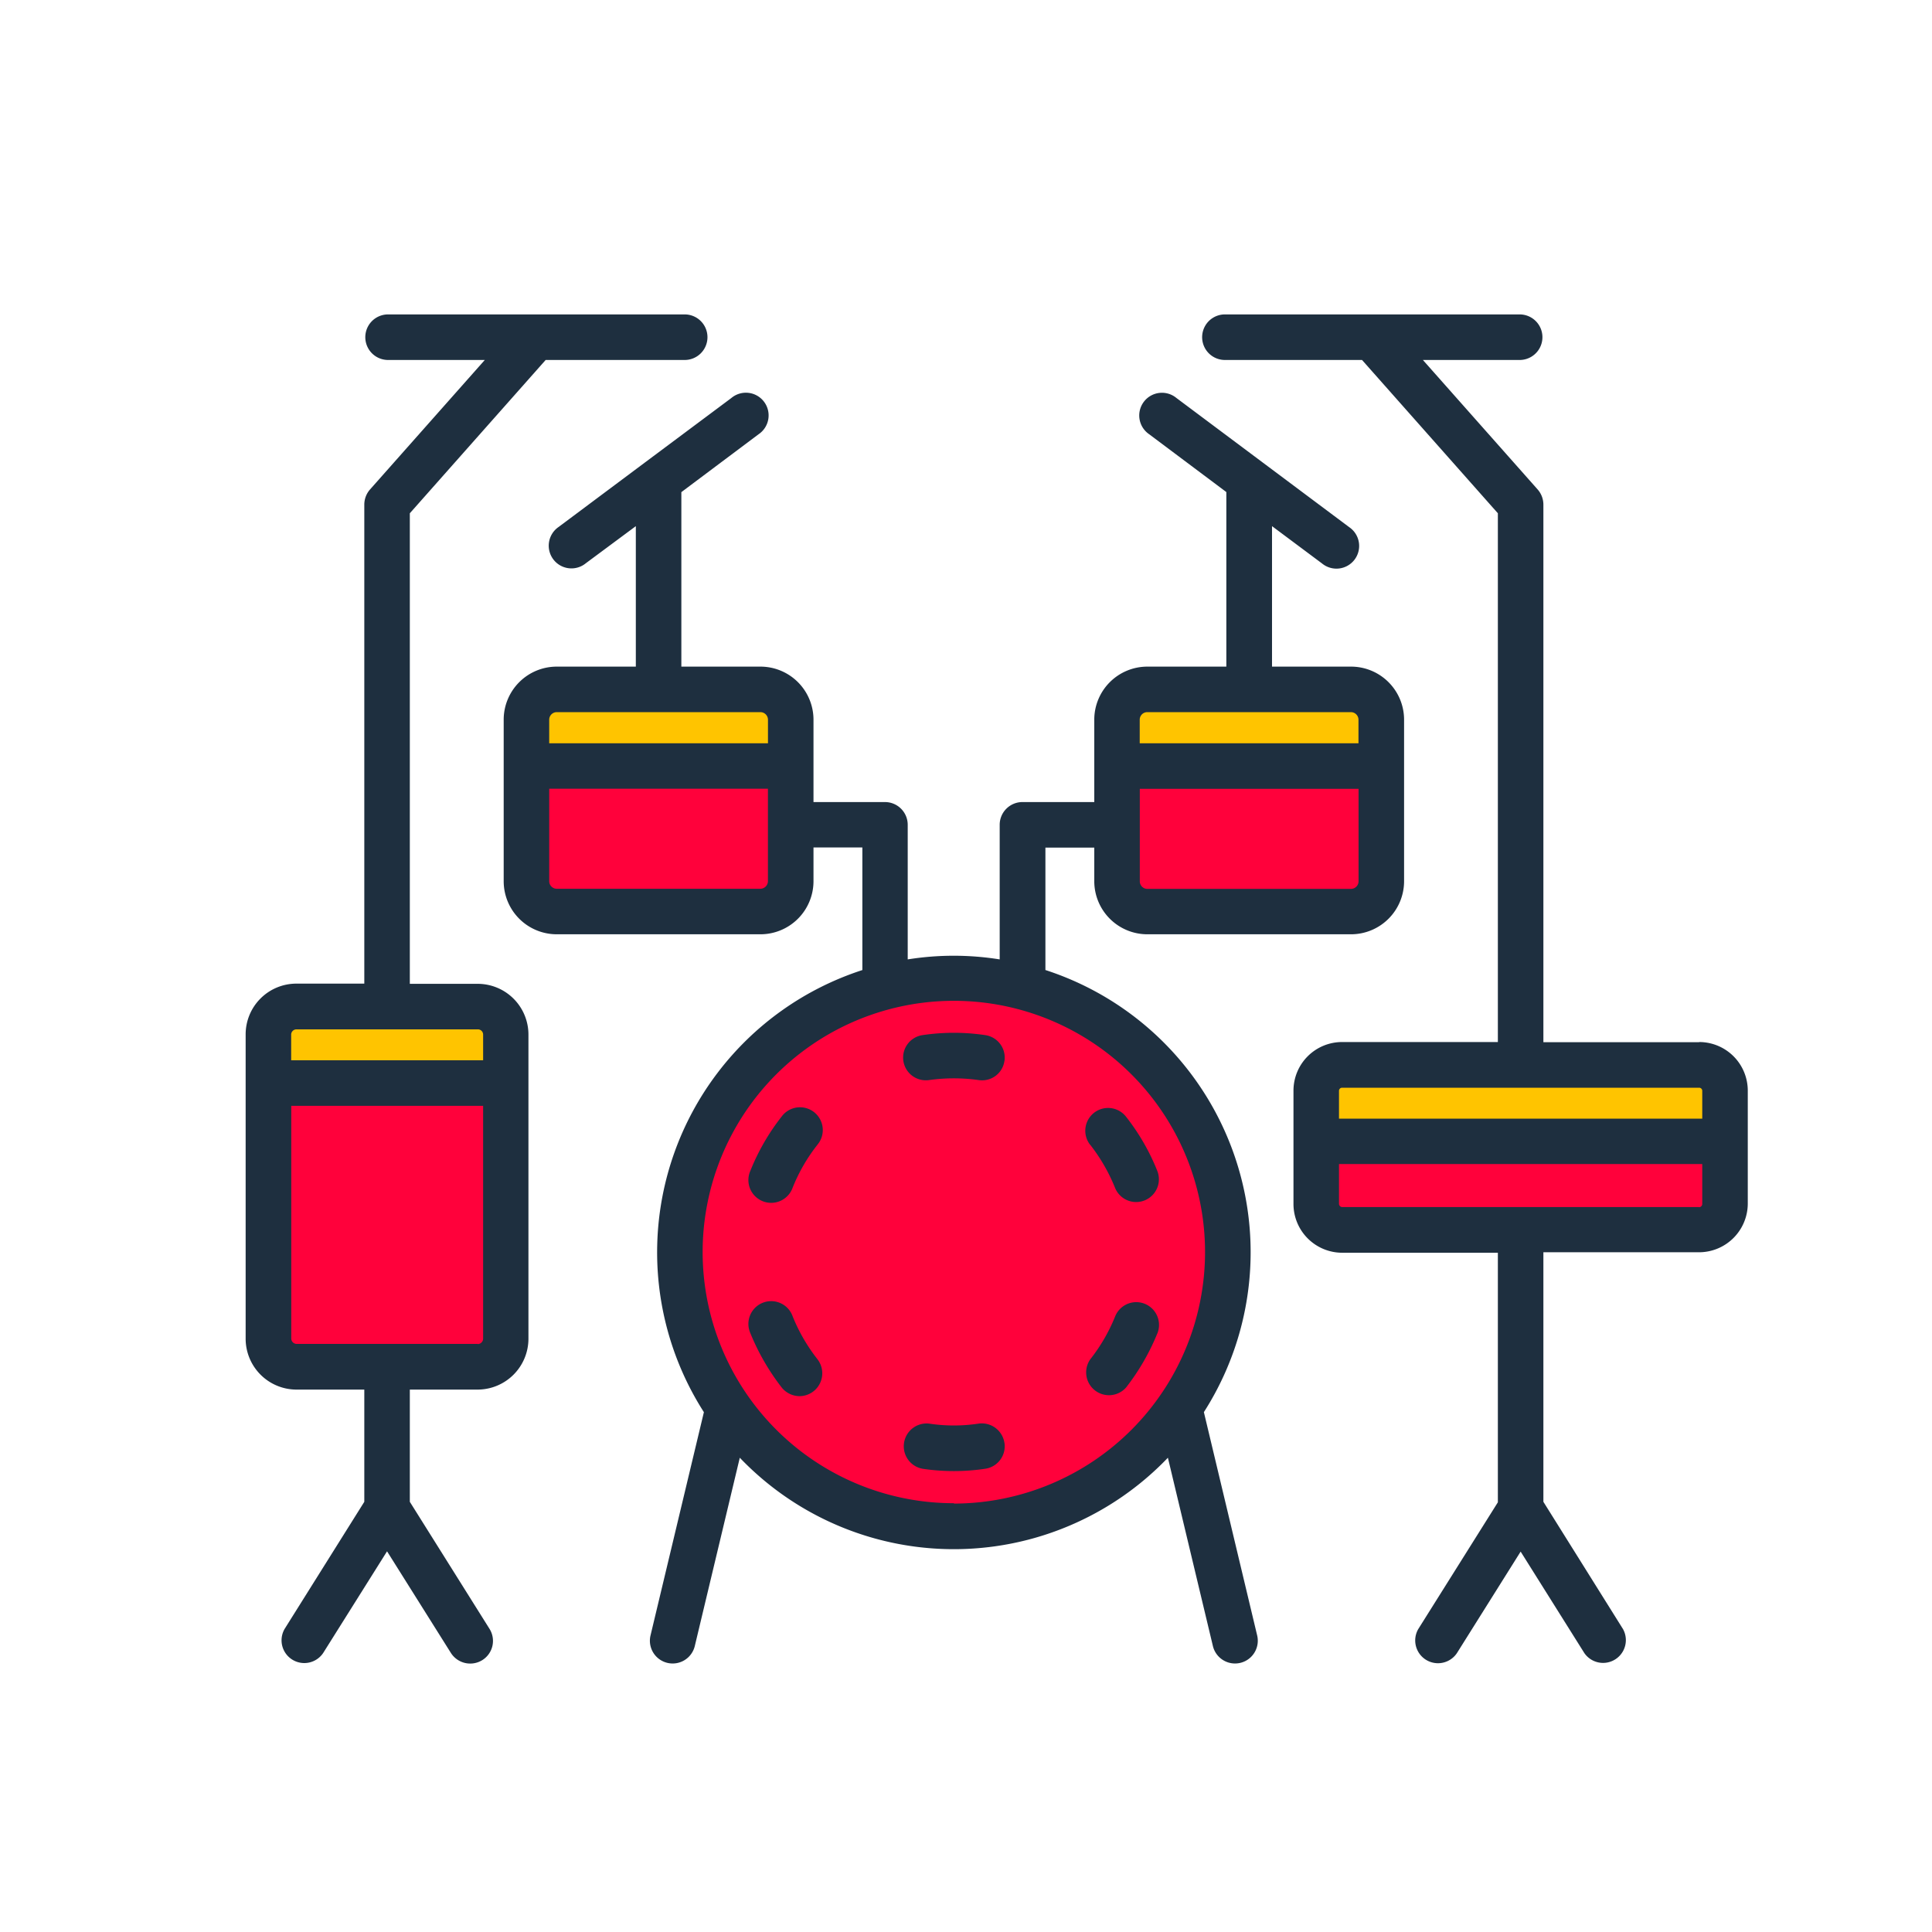 <svg xmlns="http://www.w3.org/2000/svg" xmlns:xlink="http://www.w3.org/1999/xlink" width="48" height="48" viewBox="0 0 48 48">
  <defs>
    <clipPath id="clip-path">
      <rect id="長方形_3487" data-name="長方形 3487" width="37.32" height="33.52" fill="none"/>
    </clipPath>
  </defs>
  <g id="fv-icon-04" transform="translate(1197 -1167)">
    <rect id="長方形_3494" data-name="長方形 3494" width="48" height="48" transform="translate(-1197 1167)" fill="none"/>
    <g id="グループ_7285" data-name="グループ 7285" transform="translate(-1190.897 1174.812)" clip-path="url(#clip-path)">
      <path id="パス_5763" data-name="パス 5763" d="M77.684,102.718h5.065a.752.752,0,0,1,.75.75v4.02a.753.753,0,0,1-.75.75H77.684a.753.753,0,0,1-.75-.75v-4.02a.753.753,0,0,1,.75-.75" transform="translate(-69.956 -93.401)" fill="#ff013b" fill-rule="evenodd"/>
      <path id="パス_5764" data-name="パス 5764" d="M77.684,102.718h5.065a.752.752,0,0,1,.75.75v1.152H76.934v-1.152a.752.752,0,0,1,.75-.75" transform="translate(-69.956 -93.401)" fill="#ffc400" fill-rule="evenodd"/>
      <path id="パス_5765" data-name="パス 5765" d="M244.5,102.718h-5.065a.752.752,0,0,0-.75.75v4.02a.753.753,0,0,0,.75.75H244.5a.752.752,0,0,0,.75-.75v-4.02a.752.752,0,0,0-.75-.75" transform="translate(-217.033 -93.401)" fill="#ff013b" fill-rule="evenodd"/>
      <path id="パス_5766" data-name="パス 5766" d="M244.5,102.718h-5.065a.752.752,0,0,0-.75.75v1.152h6.565v-1.152a.752.752,0,0,0-.75-.75" transform="translate(-217.033 -93.401)" fill="#ffc400" fill-rule="evenodd"/>
      <path id="パス_5767" data-name="パス 5767" d="M125.764,181.9a6.806,6.806,0,1,1-6.806,6.806,6.806,6.806,0,0,1,6.806-6.806" transform="translate(-108.168 -165.401)" fill="#ff013b" fill-rule="evenodd"/>
      <path id="パス_5768" data-name="パス 5768" d="M6.946,189.575h4.5a.7.7,0,0,1,.7.7v7.557a.7.7,0,0,1-.7.7h-4.5a.7.7,0,0,1-.7-.7v-7.557a.7.7,0,0,1,.7-.7" transform="translate(-5.682 -172.38)" fill="#ff013b" fill-rule="evenodd"/>
      <path id="パス_5769" data-name="パス 5769" d="M6.946,189.575h4.5a.7.7,0,0,1,.7.7v1.206h-5.9v-1.206a.7.7,0,0,1,.7-.7" transform="translate(-5.682 -172.38)" fill="#ffc400" fill-rule="evenodd"/>
      <path id="パス_5770" data-name="パス 5770" d="M293.908,205.512h8.871a.644.644,0,0,1,.643.642v2.815a.644.644,0,0,1-.643.643h-8.871a.644.644,0,0,1-.642-.643v-2.815a.644.644,0,0,1,.642-.642" transform="translate(-266.666 -186.872)" fill="#ff013b" fill-rule="evenodd"/>
      <path id="パス_5771" data-name="パス 5771" d="M293.908,205.512h8.871a.644.644,0,0,1,.643.642v1.26H293.265v-1.26a.644.644,0,0,1,.643-.642" transform="translate(-266.665 -186.872)" fill="#ffc400" fill-rule="evenodd"/>
      <path id="パス_5772" data-name="パス 5772" d="M36.112,22.177H27.241a.081.081,0,0,1-.077-.081v-.988h9.025V22.1a.082.082,0,0,1-.077.081m-8.871-2.969h8.871a.077.077,0,0,1,.077.076v.692H27.164v-.692a.077.077,0,0,1,.077-.076m8.871-1.131h-3.87V4.726a.571.571,0,0,0-.142-.377L29.248,1.131h2.428a.566.566,0,0,0,0-1.131h-7.37a.566.566,0,0,0,0,1.131h3.43L31.111,4.94V18.077h-3.87a1.208,1.208,0,0,0-1.208,1.208V22.1a1.212,1.212,0,0,0,1.208,1.212h3.87v6.2l-1.978,3.15a.566.566,0,0,0,.959.6l1.585-2.525,1.585,2.525a.566.566,0,0,0,.958-.6L32.242,29.5v-6.2h3.87A1.212,1.212,0,0,0,37.32,22.1V19.285a1.208,1.208,0,0,0-1.208-1.208m-30.348,7.5h-4.5a.135.135,0,0,1-.131-.134V19.662H5.9v5.785a.135.135,0,0,1-.131.134m-4.5-7.819h4.5a.13.13,0,0,1,.131.129v.64H1.131v-.64a.131.131,0,0,1,.131-.129m4.5-1.131H4.079V4.94L7.454,1.131h3.43a.566.566,0,1,0,0-1.131H3.515a.566.566,0,0,0,0,1.131H5.942L3.09,4.349a.571.571,0,0,0-.142.377v11.9H1.262A1.261,1.261,0,0,0,0,17.891v7.556a1.265,1.265,0,0,0,1.262,1.265H2.948V29.5L.97,32.655a.565.565,0,0,0,.957.6l1.586-2.525L5.1,33.256a.569.569,0,0,0,.78.177.563.563,0,0,0,.178-.778L4.079,29.5V26.712H5.764a1.265,1.265,0,0,0,1.262-1.265V17.891a1.261,1.261,0,0,0-1.262-1.26m15.218,4a.565.565,0,0,1,.89-.7,5.438,5.438,0,0,1,.777,1.346.565.565,0,1,1-1.05.42,4.407,4.407,0,0,0-.617-1.069m-6.775,0a4.286,4.286,0,0,0-.616,1.065.566.566,0,1,1-1.05-.42,5.456,5.456,0,0,1,.777-1.346.566.566,0,1,1,.889.7m0,5.332a.568.568,0,0,1-.444.916.574.574,0,0,1-.445-.215,5.69,5.69,0,0,1-.777-1.346.566.566,0,1,1,1.05-.42,4.35,4.35,0,0,0,.616,1.064m4.645-7.413a.56.56,0,0,1-.64.477,4.442,4.442,0,0,0-1.233,0,.564.564,0,1,1-.16-1.117,5.291,5.291,0,0,1,1.554,0,.564.564,0,0,1,.48.64m0,9.494a.564.564,0,0,1-.48.64,5.275,5.275,0,0,1-1.554,0,.567.567,0,0,1,.16-1.122,4.107,4.107,0,0,0,1.233,0,.568.568,0,0,1,.64.482m3.8-2.726a5.663,5.663,0,0,1-.777,1.346.567.567,0,0,1-.89-.7,4.341,4.341,0,0,0,.617-1.064.565.565,0,1,1,1.05.42m-5.054,4.22A6.241,6.241,0,1,1,23.836,23.3a6.25,6.25,0,0,1-6.241,6.244m-4.8-15.275H7.727a.188.188,0,0,1-.185-.186v-2.3h5.434v2.3a.189.189,0,0,1-.185.186M7.727,9.881h5.065a.189.189,0,0,1,.185.186v.587H7.542v-.587a.188.188,0,0,1,.185-.186m14.671,0h5.065a.189.189,0,0,1,.185.186v.587H22.213v-.587a.188.188,0,0,1,.185-.186m5.065,4.391H22.4a.188.188,0,0,1-.185-.186v-2.3h5.435v2.3a.189.189,0,0,1-.185.186m-3.658,13a7.371,7.371,0,0,0-3.937-10.984V13.246h1.214v.84A1.319,1.319,0,0,0,22.4,15.4h5.065a1.319,1.319,0,0,0,1.316-1.317V10.067A1.319,1.319,0,0,0,27.463,8.75H25.5V5.26l1.241.926a.564.564,0,1,0,.678-.9L23.125,2.076a.564.564,0,1,0-.678.9l1.918,1.437V8.75H22.4a1.319,1.319,0,0,0-1.316,1.317v2.048H19.3a.565.565,0,0,0-.566.563v3.346a7.226,7.226,0,0,0-2.285,0V12.678a.565.565,0,0,0-.566-.563H14.108V10.067A1.319,1.319,0,0,0,12.792,8.75H10.825V4.415l1.917-1.437a.564.564,0,1,0-.677-.9L9.918,3.68l-2.142,1.6a.564.564,0,1,0,.678.9L9.694,5.26V8.75H7.727a1.319,1.319,0,0,0-1.316,1.317v4.019A1.319,1.319,0,0,0,7.727,15.4h5.065a1.319,1.319,0,0,0,1.316-1.317v-.84h1.214v3.046a7.371,7.371,0,0,0-3.937,10.984l-1.326,5.547a.565.565,0,1,0,1.1.263l1.118-4.678a7.36,7.36,0,0,0,10.636,0l1.118,4.678a.565.565,0,1,0,1.1-.263Z" transform="translate(0 0)" fill="#1e2f3f" fill-rule="evenodd"/>
    </g>
  </g>
</svg>
